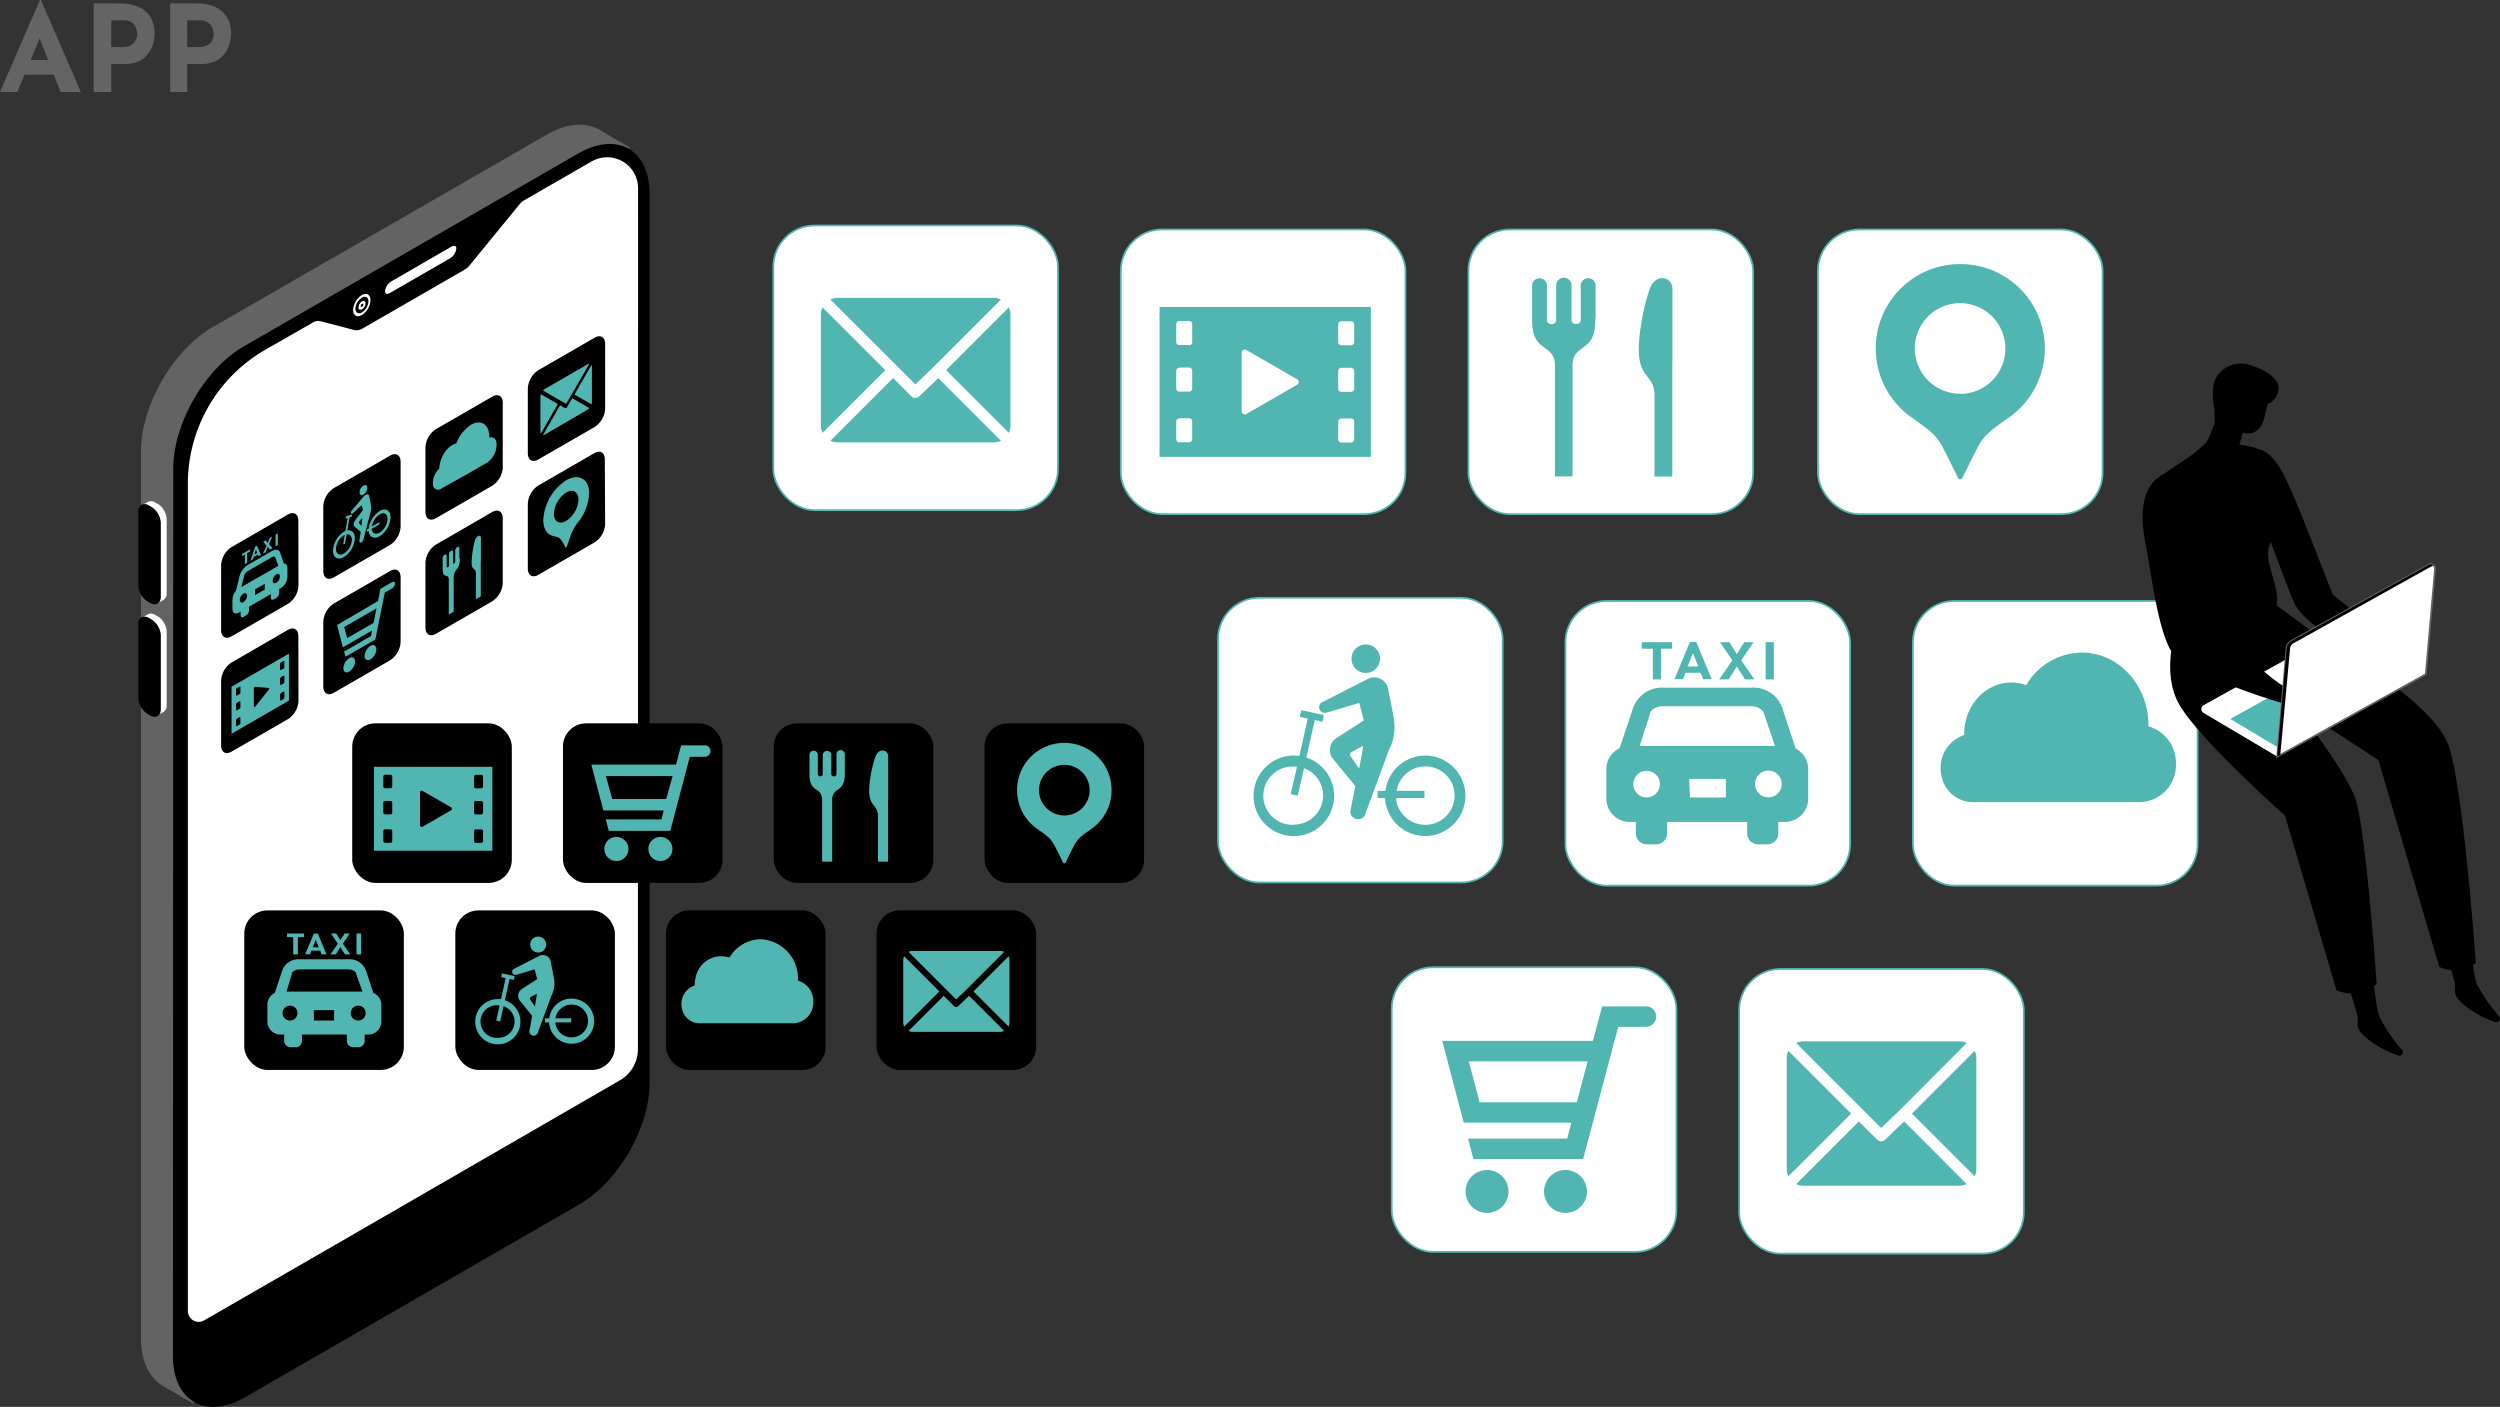 <svg id="レイヤー_1" data-name="レイヤー 1" xmlns="http://www.w3.org/2000/svg" viewBox="0 0 394.83 222.19"><rect x="0" y="0" width="394.83" height="222.19" fill="#333333" stroke="none"/><defs><style>.cls-1,.cls-5,.cls-8,.cls-9{fill:#fff;}.cls-2{fill:none;stroke:#51b6b1;}.cls-2,.cls-6,.cls-8,.cls-9{stroke-miterlimit:10;}.cls-2,.cls-9{stroke-width:0.28px;}.cls-3{fill:#51b6b1;}.cls-4{fill:#646464;}.cls-5,.cls-7{stroke:#000;stroke-linecap:round;stroke-linejoin:round;stroke-width:0.42px;}.cls-6{fill:#636363;stroke:#636363;stroke-width:0.99px;}.cls-8{stroke:#fff;stroke-width:0.28px;}.cls-9{stroke:#646464;}</style></defs><rect class="cls-1" x="192.36" y="94.41" width="44.96" height="44.96" rx="6.53"/><rect class="cls-2" x="192.36" y="94.41" width="44.96" height="44.96" rx="6.53"/><path class="cls-3" d="M208.75,121.94l1.48-6.63-1.11-.24-1.48,6.62a6.27,6.27,0,0,0-.88-.07,6.36,6.36,0,1,0,2,.32m-2,10.61a4.6,4.6,0,1,1,0-9.19,4.36,4.36,0,0,1,.51,0l-1,4.34,1.11.25,1-4.33a4.59,4.59,0,0,1-1.61,8.9" transform="translate(-2.43 -2.29)"/><path class="cls-3" d="M227.54,121.62a6.35,6.35,0,0,0-6.3,5.57H220v1.14h1.17a6.35,6.35,0,1,0,6.33-6.71m0,10.93a4.6,4.6,0,0,1-4.59-4.22h4.48v-1.14H223a4.61,4.61,0,1,1,4.54,5.36" transform="translate(-2.43 -2.29)"/><path class="cls-3" d="M222.57,115.76l-.92-4.72a2.23,2.23,0,0,0-3.13-1.56l-7.18,3.67a.89.89,0,0,0,.64,1.67l5.12-1.51.72,2.76-4.35,2.8a2.25,2.25,0,0,0-.65,3.1l3.65,4.46-.78,4A1.22,1.22,0,0,0,218,131l3.8-10.31a7.53,7.53,0,0,0,.73-5m-5.44,8-1.38-2c-.19-.22-.07-.43.16-.61s1.87-1,1.87-1Z" transform="translate(-2.43 -2.29)"/><path class="cls-3" d="M218.35,108.56a2.25,2.25,0,1,0-2.46-2,2.25,2.25,0,0,0,2.46,2" transform="translate(-2.43 -2.29)"/><polygon class="cls-3" points="208.86 113.98 205.28 113.22 205.51 112.17 209.08 112.93 208.86 113.98"/><rect class="cls-1" x="247.23" y="94.91" width="44.96" height="44.96" rx="6.53"/><rect class="cls-2" x="247.23" y="94.91" width="44.96" height="44.96" rx="6.53"/><path class="cls-3" d="M286,120.45l-1.95-5.91a4.85,4.85,0,0,0-5-3.65H265.21a4.86,4.86,0,0,0-5,3.64l-2,5.92a3.69,3.69,0,0,0-2.09,3.31v4.67a3.68,3.68,0,0,0,3.67,3.67h1v1.81a1.72,1.72,0,0,0,1.73,1.73h1.45a1.73,1.73,0,0,0,1.74-1.73V132.1h12.65v1.81a1.73,1.73,0,0,0,1.74,1.73h1.45a1.72,1.72,0,0,0,1.73-1.73V132.1h1.05a3.68,3.68,0,0,0,3.67-3.67v-4.67a3.68,3.68,0,0,0-2.09-3.31m-16.71,4.86H275v2.93h-5.67Zm-4.62.82a2.1,2.1,0,1,1-2.1-2.1,2.1,2.1,0,0,1,2.1,2.1m-1.62-10.91,0-.12c.12-.71,1.06-1.28,2.11-1.28h13.87c1.05,0,2,.57,2.11,1.28l1.71,5H261.39ZM281.7,124a2.11,2.11,0,1,1-2.1,2.1,2.1,2.1,0,0,1,2.1-2.1" transform="translate(-2.43 -2.29)"/><polygon class="cls-3" points="261.03 107.3 262.33 107.3 262.33 102.45 264.08 102.45 264.08 101.42 259.28 101.42 259.28 102.45 261.03 102.45 261.03 107.3"/><path class="cls-3" d="M268.6,108.55H271l.4,1h1.36l-2.44-5.88h-1l-2.43,5.88h1.36Zm.36-1,.85-2.13.82,2.13Z" transform="translate(-2.43 -2.29)"/><polygon class="cls-3" points="273.01 107.3 274.3 105.25 275.59 107.3 277.08 107.3 275 104.29 276.94 101.42 275.47 101.42 274.3 103.32 273.13 101.42 271.65 101.42 273.59 104.29 271.52 107.3 273.01 107.3"/><rect class="cls-3" x="278.85" y="101.42" width="1.3" height="5.88"/><rect class="cls-1" x="231.91" y="36.24" width="44.96" height="44.96" rx="6.53"/><rect class="cls-2" x="231.91" y="36.24" width="44.96" height="44.96" rx="6.53"/><path class="cls-3" d="M254.38,52.6c0,2.88-.69,3.63-1.86,4.53-.94.73-1.74,1.14-1.74,2.94V77.53H248V60.07c0-1.8-.8-2.21-1.74-2.94-1.17-.9-1.88-1.65-1.86-4.53V47.41a1.17,1.17,0,1,1,2.34,0v5.44a.64.64,0,0,0,.64.63h.18a.64.64,0,0,0,.64-.63V47.36a1.21,1.21,0,0,1,2.42,0v5.47a.64.64,0,0,0,.64.63h.18a.64.64,0,0,0,.64-.63V47.39a1.17,1.17,0,1,1,2.34,0V52.6" transform="translate(-2.43 -2.29)"/><path class="cls-3" d="M266.54,60.06V77.55l0,0h-2.81V64.71c-.06-3.45-2.65-2.51-2.48-7.78a34,34,0,0,1,1.72-9c.93-2.55,3.59-2,3.59,0V60.06" transform="translate(-2.43 -2.29)"/><rect class="cls-1" x="287.11" y="36.24" width="44.96" height="44.96" rx="6.53"/><rect class="cls-2" x="287.11" y="36.24" width="44.96" height="44.96" rx="6.53"/><path class="cls-3" d="M312,44a13.32,13.32,0,0,0-7.58,24.28c3.14,2.23,3.83,2.76,4.94,4.87.87,1.67,2.29,4.6,2.29,4.6A.39.39,0,0,0,312,78a.41.41,0,0,0,.35-.22s1.42-2.93,2.29-4.6c1.1-2.11,1.8-2.64,4.94-4.87A13.32,13.32,0,0,0,312,44Zm0,20.47a7.15,7.15,0,1,1,7.14-7.14A7.15,7.15,0,0,1,312,64.5Z" transform="translate(-2.43 -2.29)"/><rect class="cls-1" x="122.13" y="35.61" width="44.96" height="44.96" rx="6.53"/><rect class="cls-2" x="122.13" y="35.61" width="44.96" height="44.96" rx="6.53"/><path class="cls-4" d="M2.43,16.82,8.74,2.29h.15L15.2,16.82H12L8,6.6l2-1.37L5.15,16.82Zm4.31-5.05h4.2l1,2.32h-6Z" transform="translate(-2.43 -2.29)"/><path class="cls-4" d="M21.47,2.84a6.61,6.61,0,0,1,2.92.58,4.22,4.22,0,0,1,1.83,1.63,4.9,4.9,0,0,1,.62,2.5,6,6,0,0,1-.25,1.72,4.63,4.63,0,0,1-.82,1.57A4,4,0,0,1,24.27,12,5.51,5.51,0,0,1,22,12.4H20v4.42H17.23v-14Zm.47,6.88a2.21,2.21,0,0,0,1-.22A1.87,1.87,0,0,0,23.64,9,2.22,2.22,0,0,0,24,8.26a2.32,2.32,0,0,0,.11-.63A2.72,2.72,0,0,0,24,7.07a2.07,2.07,0,0,0-.27-.71,1.64,1.64,0,0,0-.64-.61A2.23,2.23,0,0,0,22,5.5H20V9.72Z" transform="translate(-2.43 -2.29)"/><path class="cls-4" d="M33.55,2.84a6.66,6.66,0,0,1,2.93.58A4.25,4.25,0,0,1,38.3,5.05a4.81,4.81,0,0,1,.63,2.5,6,6,0,0,1-.26,1.72,4.46,4.46,0,0,1-.82,1.57A4,4,0,0,1,36.35,12,5.44,5.44,0,0,1,34,12.4h-2v4.42H29.31v-14ZM34,9.72a2.19,2.19,0,0,0,1-.22A1.91,1.91,0,0,0,35.73,9a2.46,2.46,0,0,0,.34-.69,2.27,2.27,0,0,0,.1-.63,3.45,3.45,0,0,0-.06-.56,2.33,2.33,0,0,0-.28-.71,1.64,1.64,0,0,0-.64-.61A2.21,2.21,0,0,0,34,5.5h-2V9.72Z" transform="translate(-2.43 -2.29)"/><path class="cls-3" d="M159.38,49.33H134.7a2.5,2.5,0,0,0-1.12.27L147,63l3-2.89h0L160.51,49.6A2.51,2.51,0,0,0,159.38,49.33Z" transform="translate(-2.43 -2.29)"/><path class="cls-3" d="M161.75,50.84l-9.9,9.9,9.9,9.9a2.51,2.51,0,0,0,.27-1.13V52A2.51,2.51,0,0,0,161.75,50.84Z" transform="translate(-2.43 -2.29)"/><path class="cls-3" d="M132.34,50.84a2.51,2.51,0,0,0-.27,1.13V69.51a2.51,2.51,0,0,0,.27,1.13l9.9-9.9Z" transform="translate(-2.43 -2.29)"/><path class="cls-3" d="M150.61,62l-3,2.89a.89.89,0,0,1-.62.25.86.86,0,0,1-.62-.25L143.48,62l-9.9,9.9a2.63,2.63,0,0,0,1.12.26h24.68a2.64,2.64,0,0,0,1.13-.26Z" transform="translate(-2.43 -2.29)"/><rect class="cls-1" x="302.11" y="94.91" width="44.96" height="44.96" rx="6.53"/><rect class="cls-2" x="302.11" y="94.91" width="44.96" height="44.96" rx="6.53"/><path class="cls-3" d="M341.74,117v-.15c0-6.35-4.71-11.5-10.52-11.5a10.31,10.31,0,0,0-8.79,5.15c-3.89-1.42-8.11.88-9.41,5.14a8.82,8.82,0,0,0-.38,2.56v.17a5.48,5.48,0,0,0-3.55,6.6,5.05,5.05,0,0,0,4.79,4h26l.14,0,.48,0a5.85,5.85,0,0,0,5.58-6.08A6,6,0,0,0,341.74,117Z" transform="translate(-2.43 -2.29)"/><rect class="cls-1" x="274.67" y="153.03" width="44.96" height="44.96" rx="6.53"/><rect class="cls-2" x="274.67" y="153.03" width="44.96" height="44.96" rx="6.53"/><path class="cls-3" d="M311.92,166.75H287.25a2.51,2.51,0,0,0-1.13.27l13.41,13.41,3-2.89h0L313.05,167A2.51,2.51,0,0,0,311.92,166.75Z" transform="translate(-2.43 -2.29)"/><path class="cls-3" d="M314.29,168.26l-9.9,9.9,9.9,9.9a2.58,2.58,0,0,0,.27-1.13V169.38A2.5,2.5,0,0,0,314.29,168.26Z" transform="translate(-2.43 -2.29)"/><path class="cls-3" d="M284.88,168.26a2.5,2.5,0,0,0-.27,1.12v17.55a2.58,2.58,0,0,0,.27,1.13l9.9-9.9Z" transform="translate(-2.43 -2.29)"/><path class="cls-3" d="M303.15,179.4l-3,2.89a.88.88,0,0,1-.62.25.86.86,0,0,1-.62-.25L296,179.4l-9.9,9.9a2.64,2.64,0,0,0,1.13.26h24.67a2.64,2.64,0,0,0,1.13-.26Z" transform="translate(-2.43 -2.29)"/><rect class="cls-1" x="219.8" y="152.76" width="44.96" height="44.96" rx="6.53"/><rect class="cls-2" x="219.8" y="152.76" width="44.96" height="44.96" rx="6.53"/><path class="cls-3" d="M262.33,161.23h-6.87L254,166.68H230.21l3.39,12.92h17l-.66,2.51H234.28l.85,3.23h17.33L258,164.46h4.37a1.62,1.62,0,0,0,0-3.24ZM236.1,176.37l-1.7-6.46h18.77l-1.7,6.46Z" transform="translate(-2.43 -2.29)"/><path class="cls-3" d="M237.28,187.07a3.39,3.39,0,1,0,3.39,3.38A3.39,3.39,0,0,0,237.28,187.07Z" transform="translate(-2.43 -2.29)"/><path class="cls-3" d="M249.68,187.07a3.39,3.39,0,1,0,3.38,3.38A3.39,3.39,0,0,0,249.68,187.07Z" transform="translate(-2.43 -2.29)"/><rect class="cls-1" x="177.01" y="36.24" width="44.96" height="44.96" rx="6.53"/><rect class="cls-2" x="177.01" y="36.24" width="44.96" height="44.96" rx="6.53"/><path class="cls-3" d="M185.56,50.78V74.44h33.37V50.78Zm4.66,6h-1.53a.49.49,0,0,1-.5-.49v-2.8a.5.5,0,0,1,.5-.5h1.53a.5.5,0,0,1,.5.5v2.8A.49.49,0,0,1,190.22,56.82Zm-1.53,3.56h1.53a.5.5,0,0,1,.5.5v2.8a.5.5,0,0,1-.5.5h-1.53a.5.5,0,0,1-.5-.5v-2.8A.5.5,0,0,1,188.69,60.38Zm0,8h1.53a.5.5,0,0,1,.5.5v2.8a.5.5,0,0,1-.5.5h-1.53a.5.5,0,0,1-.5-.5v-2.8A.5.5,0,0,1,188.69,68.39Zm9.84-1.16V58a.5.5,0,0,1,.75-.43l8,4.62a.49.49,0,0,1,0,.86l-8,4.62A.5.5,0,0,1,198.53,67.23ZM215.8,56.82h-1.53a.49.49,0,0,1-.5-.49v-2.8a.5.5,0,0,1,.5-.5h1.53a.5.5,0,0,1,.5.5v2.8A.49.49,0,0,1,215.8,56.82Zm-1.53,3.56h1.53a.5.5,0,0,1,.5.5v2.8a.5.5,0,0,1-.5.5h-1.53a.5.5,0,0,1-.5-.5v-2.8A.5.5,0,0,1,214.27,60.38Zm0,8h1.53a.5.5,0,0,1,.5.5v2.8a.5.5,0,0,1-.5.5h-1.53a.5.5,0,0,1-.5-.5v-2.8A.5.5,0,0,1,214.27,68.39Z" transform="translate(-2.43 -2.29)"/><path class="cls-5" d="M91.54,27.59,32.92,61.43a3.46,3.46,0,0,0-1.72,3V209.13c0,2.65,1.33,6.73,6.51,5.67l54.21-30.88a25.1,25.1,0,0,0,10.36-11.15A19.68,19.68,0,0,0,104,166.9l.14-135.56C104.11,25.63,96.48,24.74,91.54,27.59Z" transform="translate(-2.43 -2.29)"/><path class="cls-6" d="M101.65,26c-2-1.17-4.8-1-7.88.77L41,57.2C34.91,60.73,30,69.28,30,76.32l-.05,140.1c0,3.49,1.24,6,3.23,7.1l-4.76-2.77c-2-1.16-3.22-3.62-3.23-7.1l0-140.11c0-7,4.93-15.59,11-19.12L89,24c3.08-1.78,5.87-1.94,7.88-.77Z" transform="translate(-2.43 -2.29)"/><path class="cls-7" d="M93.77,26.76,41,57.2C34.91,60.73,30,69.28,30,76.32l-.05,140.1c0,7,5,9.86,11.11,6.34l52.75-30.44c6.11-3.53,11.06-12.1,11-19.12l0-140.11C104.86,26.06,99.89,23.23,93.77,26.76ZM103.39,168a5.91,5.91,0,0,1-3,5.12l-15.57,9L52.32,200.89,34.78,211a1.92,1.92,0,0,1-2.89-1.66l0-130.68A24.61,24.61,0,0,1,44.22,57.35L51.82,53a1.74,1.74,0,0,1,1.32-.17l5.29,1.38A1.52,1.52,0,0,0,59.57,54l16.18-9.33a2.32,2.32,0,0,0,.63-.54l8-9.78a2.86,2.86,0,0,1,.73-.61L95.78,27.6A5.09,5.09,0,0,1,103.41,32Z" transform="translate(-2.43 -2.29)"/><path class="cls-5" d="M73.61,43.27l-9.49,5.47c-.6.35-1.09.14-1.09-.46a2.28,2.28,0,0,1,1.09-1.73l9.49-5.48c.61-.34,1.1-.14,1.1.47A2.28,2.28,0,0,1,73.61,43.27Z" transform="translate(-2.43 -2.29)"/><path class="cls-8" d="M27.84,100.22a3,3,0,0,1,.53.83,2.45,2.45,0,0,1,.24,1v11.65a1,1,0,0,1-.4.89l-1,.57a1,1,0,0,0,.4-.88V102.66a2.62,2.62,0,0,0-.24-1,3.84,3.84,0,0,0-.53-.84,2.39,2.39,0,0,0-.61-.5l-.37-.22a1,1,0,0,0-1-.1l1-.57a1,1,0,0,1,1,.09l.38.22A2.2,2.2,0,0,1,27.84,100.22Z" transform="translate(-2.43 -2.29)"/><path class="cls-7" d="M27.62,102.66v11.65c0,.88-.62,1.23-1.39.79l-.37-.22a3,3,0,0,1-1.38-2.38V100.85c0-.86.62-1.22,1.38-.78l.37.22A3,3,0,0,1,27.62,102.66Z" transform="translate(-2.43 -2.29)"/><path class="cls-8" d="M27.84,82.45a3,3,0,0,1,.53.83,2.53,2.53,0,0,1,.24,1V96a1,1,0,0,1-.4.89l-1,.58a1,1,0,0,0,.4-.89V84.9a2.62,2.62,0,0,0-.24-1,3.56,3.56,0,0,0-.53-.83,2.24,2.24,0,0,0-.61-.51l-.37-.22a1,1,0,0,0-1-.09l1-.58a1,1,0,0,1,1,.09l.38.22A2.39,2.39,0,0,1,27.84,82.45Z" transform="translate(-2.43 -2.29)"/><path class="cls-7" d="M27.62,84.9V96.54c0,.88-.62,1.23-1.39.79l-.37-.22a3,3,0,0,1-1.38-2.38V83.09c0-.87.62-1.23,1.38-.79l.37.22A3,3,0,0,1,27.62,84.9Z" transform="translate(-2.43 -2.29)"/><path class="cls-1" d="M59.56,48.9a3,3,0,0,0-1.36,2.36c0,.87.62,1.22,1.37.79a3,3,0,0,0,1.37-2.37C60.94,48.81,60.32,48.46,59.56,48.9Z" transform="translate(-2.43 -2.29)"/><path d="M58.56,51a2.24,2.24,0,0,1,1.06-1.72c.56-.3,1,0,1,.62a2.24,2.24,0,0,1-1,1.72C59,51.94,58.54,51.66,58.56,51Z" transform="translate(-2.43 -2.29)"/><path class="cls-1" d="M59.05,50.81a1.22,1.22,0,0,1,.57-.94c.31-.17.55,0,.54.33a1.19,1.19,0,0,1-.57.94C59.28,51.31,59,51.16,59.05,50.81Z" transform="translate(-2.43 -2.29)"/><path d="M59.4,50.62a.45.45,0,0,1,.21-.35c.11-.06.2,0,.2.12a.45.45,0,0,1-.21.35C59.48,50.8,59.39,50.75,59.4,50.62Z" transform="translate(-2.43 -2.29)"/><path d="M391.94,141.23s.58,14,1.7,16.55a24.53,24.53,0,0,0,3.49,5.06.54.54,0,0,1-.59.85,15.76,15.76,0,0,1-4.37-2.28c-2.85-2.16-1.72-2.59-2.07-4s-4.76-15.11-4.76-15.11Z" transform="translate(-2.43 -2.29)"/><path d="M393.62,157.72s0,.05,0,.06a24.53,24.53,0,0,0,3.49,5.06.54.54,0,0,1-.59.85,15.76,15.76,0,0,1-4.37-2.28c-2.19-1.66-2-2.3-2-3.14l1.88.77C392.11,158.13,393,157.83,393.62,157.72Z" transform="translate(-2.43 -2.29)"/><path d="M376.58,146.48s.58,14,1.7,16.55a24.54,24.54,0,0,0,3.48,5.05.53.53,0,0,1-.58.85,15.83,15.83,0,0,1-4.37-2.27c-2.85-2.16-1.73-2.59-2.07-4S370,147.58,370,147.58Z" transform="translate(-2.43 -2.29)"/><path d="M378.26,163a.14.14,0,0,0,0,.06,24.54,24.54,0,0,0,3.48,5.05.53.53,0,0,1-.58.85,15.83,15.83,0,0,1-4.37-2.27c-2.2-1.66-2-2.3-2-3.14l1.88.77C376.74,163.38,377.68,163.07,378.26,163Z" transform="translate(-2.43 -2.29)"/><path d="M346.3,101.09s-2.54,6.6,0,11.89,17,18.11,17,18.11l8.14,27.61a6.2,6.2,0,0,0,6.34-1s-1.73-25.07-3.45-29.54S365,113.81,365,113.81l13.06,8.52L387.67,155a5.52,5.52,0,0,0,5.77-.64s-2-28.26-4.38-34.51c-2.77-7.2-19-16-19-16l-8.66-6.37Z" transform="translate(-2.43 -2.29)"/><path class="cls-1" d="M362.08,121.78l23.46-13-12.71-7.54-22.38,12.42a.71.71,0,0,0,0,1.23Z" transform="translate(-2.43 -2.29)"/><polygon class="cls-3" points="360.96 118.76 383.11 106.48 374.38 101.25 352.23 113.54 360.96 118.76"/><path d="M359.42,73.28c2.49,1,3.68,3.87,5.06,6.94s6.37,16,6.37,16l5.5,4.35-5,2.7s-5.32-2.84-6.65-5.91-5-13.11-5-13.11Z" transform="translate(-2.43 -2.29)"/><path d="M348.34,74.33l-4.76,3.18s1.88,15.22,1.92,20.3.05,6.28,4.63,6,10.13-2,11.55-4.91-1.47-7-1-9.78,2.2-2.45,2.56-5.33-2.38-9.35-3.39-10.18-3.79-1.09-3.79-1.09Z" transform="translate(-2.43 -2.29)"/><path d="M343.58,77.51c-2.82,1.79-3.26,5.81-2.29,10.74s1.71,12,3.71,16.28,18.32,8.94,18.32,8.94-.38,1,2.37,1.51l2.54-1.58a39.07,39.07,0,0,1-5.56-3c-2.75-1.79-11-9.35-11-9.35S350,92.36,349,87.69C347.87,82.6,346.08,75.93,343.58,77.51Z" transform="translate(-2.43 -2.29)"/><path d="M360.89,65.45a11.22,11.22,0,0,0-.67,2c-.18.88-.67,3.88-3.58,3.21l-.54,1.81.53.18a2.25,2.25,0,0,1,1.48,1.8c.22,1.58.24,4-1.66,4.46-2.87.67-6.1-1.81-8.11-4.59a25.3,25.3,0,0,0,2.46-2.09c.67-.73,2.11-5.24,2.11-5.24l3.62-4.46Z" transform="translate(-2.43 -2.29)"/><path d="M357.07,63.71s.52,1.29-1.21,2.76c0-1.08-.86-1.12-1.16-.56a1.73,1.73,0,0,0,0,1.76c-.43.78-2.48,1.38-2.48,1.38l-.06-2.2s-.78-3.5.39-5.12a4.57,4.57,0,0,1,5.66-1.63s6.64,2,3,5.68C360.49,66.44,358.67,65.47,357.07,63.71Z" transform="translate(-2.43 -2.29)"/><path class="cls-9" d="M362.08,121.78l23.46-13L387,92.14a.66.66,0,0,0-1-.64l-21.68,12a1.52,1.52,0,0,0-.77,1.18Z" transform="translate(-2.43 -2.29)"/><path d="M363.56,104.71a1.52,1.52,0,0,1,.77-1.18L386,91.5a.65.65,0,0,1,.73.07L364.6,103.91a1,1,0,0,0-.49.75l-1.55,16.85-.48.27Z" transform="translate(-2.43 -2.29)"/><path d="M65.7,85.48a3.66,3.66,0,0,1-1.65,2.86l-8.91,5.14c-.91.52-1.65.09-1.65-1V82.24a3.66,3.66,0,0,1,1.65-2.86l8.91-5.14c.91-.52,1.65-.1,1.65,1Z" transform="translate(-2.43 -2.29)"/><path class="cls-3" d="M57.28,86.06l.41-2.31-.31.1-.4,2.3-.24.12a3.82,3.82,0,0,0-1.72,3c0,1.1.77,1.54,1.72,1a3.81,3.81,0,0,0,1.73-3c0-.88-.5-1.33-1.19-1.2m-.54,3.64c-.69.4-1.25.08-1.25-.72a2.75,2.75,0,0,1,1.25-2.16l.14-.07-.26,1.51.3-.1.26-1.5c.48-.07.82.26.82.87a2.78,2.78,0,0,1-1.26,2.17" transform="translate(-2.43 -2.29)"/><path class="cls-3" d="M62.39,83a3.88,3.88,0,0,0-1.72,2.74l-.32.19v.35l.32-.18c0,1,.8,1.41,1.72.88a3.82,3.82,0,0,0,1.72-3c0-1.09-.77-1.53-1.72-1m0,3.43c-.66.38-1.2.11-1.25-.6l1.21-.7v-.36l-1.2.69a2.83,2.83,0,0,1,1.24-1.91c.69-.4,1.25-.08,1.25.72a2.77,2.77,0,0,1-1.25,2.16" transform="translate(-2.43 -2.29)"/><path class="cls-3" d="M61,82l-.25-1.34c0-.31-.44-.47-.85,0L58,82.9a.45.45,0,0,0-.14.44c0,.12.19.11.31,0l1.39-1.27.2.75s-1.14,1.49-1.18,1.56c-.24.33-.41.87-.18,1.07l1,.83-.21,1.37c-.05.23.06.38.23.33a.7.7,0,0,0,.41-.51l1-3.82A3.37,3.37,0,0,0,61,82m-1.48,3.35-.38-.42s0-.13,0-.22.5-.59.5-.59Z" transform="translate(-2.43 -2.29)"/><path class="cls-3" d="M59.89,80.36a1.34,1.34,0,0,0,.55-1.09c0-.37-.33-.48-.67-.25a1.36,1.36,0,0,0-.55,1.09c0,.37.33.48.67.25" transform="translate(-2.43 -2.29)"/><polygon class="cls-3" points="55.54 81.59 54.57 81.92 54.63 81.55 55.6 81.23 55.54 81.59"/><path d="M49.57,94.79a3.66,3.66,0,0,1-1.65,2.86L39,102.79c-.91.52-1.65.09-1.65-1V91.55A3.66,3.66,0,0,1,39,88.69l8.9-5.14c.91-.52,1.65-.1,1.65,1Z" transform="translate(-2.43 -2.29)"/><path class="cls-3" d="M47.24,91.24l-.53-1.55c-.11-.6-.68-.75-1.36-.36L41.59,91.5a3,3,0,0,0-1.36,1.93l-.53,2.16A2.23,2.23,0,0,0,39.14,97v1.47c0,.63.44.89,1,.57l.29-.16v.56c0,.31.21.43.47.28l.39-.23a1,1,0,0,0,.47-.82v-.56l3.44-2v.57c0,.3.21.42.47.27l.39-.23a1,1,0,0,0,.47-.81V95.3l.29-.16a2.23,2.23,0,0,0,1-1.73V92c0-.46-.24-.72-.57-.71M42.7,95.38l1.54-.89v.92l-1.54.89Zm-1.25,1a1.26,1.26,0,0,1-.57,1c-.32.18-.58,0-.58-.33a1.26,1.26,0,0,1,.58-1c.31-.18.57,0,.57.33M41,93.2v0a1.25,1.25,0,0,1,.58-.73l3.76-2.17c.29-.17.54-.14.58.06l.46,1.3L40.55,95ZM46.06,93c.32-.19.58,0,.58.33a1.28,1.28,0,0,1-.58,1c-.31.18-.57,0-.57-.33a1.26,1.26,0,0,1,.57-1" transform="translate(-2.43 -2.29)"/><polygon class="cls-3" points="38.68 89.08 39.04 88.88 39.04 87.35 39.51 87.08 39.51 86.76 38.21 87.51 38.21 87.83 38.68 87.56 38.68 89.08"/><path class="cls-3" d="M42.51,90.24l.64-.37.11.26.37-.21L43,88.46l-.28.16L42,90.84l.37-.21Zm.1-.36.23-.81.22.55Z" transform="translate(-2.43 -2.29)"/><polygon class="cls-3" points="41.94 87.2 42.28 86.36 42.64 86.8 43.04 86.56 42.48 85.94 43 84.74 42.6 84.97 42.28 85.75 41.97 85.34 41.57 85.57 42.09 86.17 41.53 87.44 41.94 87.2"/><polygon class="cls-3" points="43.52 84.44 43.88 84.24 43.88 86.08 43.52 86.29 43.52 84.44"/><path d="M98,66.86a3.66,3.66,0,0,1-1.65,2.86l-8.91,5.14c-.9.52-1.65.09-1.65-1V63.62a3.69,3.69,0,0,1,1.65-2.86l8.91-5.14c.91-.52,1.65-.1,1.65,1Z" transform="translate(-2.43 -2.29)"/><path class="cls-3" d="M95.2,59.84l-6.7,3.87a1.08,1.08,0,0,0-.31.26l3.64,2.1.82-1.38h0l2.85-4.94A.64.64,0,0,0,95.2,59.84Z" transform="translate(-2.43 -2.29)"/><path class="cls-3" d="M95.84,59.94,93.15,64.6l2.69,1.55a1.12,1.12,0,0,0,.07-.4v-5.5A.59.59,0,0,0,95.84,59.94Z" transform="translate(-2.43 -2.29)"/><path class="cls-3" d="M87.85,64.55a1.46,1.46,0,0,0-.07.4v5.5a.71.71,0,0,0,.07.31l2.69-4.66Z" transform="translate(-2.43 -2.29)"/><path class="cls-3" d="M92.82,65.18,92,66.56a.59.59,0,0,1-.17.18.17.17,0,0,1-.17,0l-.78-.45L88.19,71a.67.67,0,0,0,.31-.09L95.2,67a1,1,0,0,0,.3-.26Z" transform="translate(-2.43 -2.29)"/><path d="M81.83,76.17A3.69,3.69,0,0,1,80.18,79l-8.91,5.14c-.91.52-1.65.09-1.65-1V72.93a3.66,3.66,0,0,1,1.65-2.86l8.91-5.14c.9-.52,1.65-.1,1.65.95Z" transform="translate(-2.43 -2.29)"/><path class="cls-3" d="M79.72,71.4v-.05c0-2-1.28-2.87-2.86-2a6.17,6.17,0,0,0-2.38,3c-1.06.16-2.21,1.55-2.56,3.08a3.81,3.81,0,0,0-.1.87v0a3.08,3.08,0,0,0-1,2.63.8.8,0,0,0,1.3.52L76.52,77l.17-.11,2.52-1.45,0,0,.13-.07a3.5,3.5,0,0,0,1.52-2.78C80.9,71.69,80.41,71.2,79.72,71.4Z" transform="translate(-2.43 -2.29)"/><path d="M81.83,94.39a3.68,3.68,0,0,1-1.65,2.86l-8.91,5.14c-.91.53-1.65.1-1.65-1V91.16a3.65,3.65,0,0,1,1.65-2.86l8.91-5.15c.9-.52,1.65-.09,1.65,1Z" transform="translate(-2.43 -2.29)"/><path class="cls-3" d="M75.06,90.52a2.49,2.49,0,0,1-.51,1.71,1.86,1.86,0,0,0-.47,1.19V98.9l-.77.44V93.87c0-.57-.21-.57-.47-.65s-.51-.22-.5-1.13V90.46c0-.49.63-.87.63-.37v1.7c0,.11.08.16.18.1l0,0a.37.37,0,0,0,.18-.3V89.85a.62.62,0,0,1,.33-.55c.16-.1.33-.11.33.17v1.72a.1.1,0,0,0,.17.09l0,0a.37.37,0,0,0,.17-.29V89.25c0-.5.64-.85.64-.36v1.63" transform="translate(-2.43 -2.29)"/><path class="cls-3" d="M78.36,91v5.48h0l-.77.44v-4c0-1.07-.72-.37-.67-2a16.42,16.42,0,0,1,.46-3.1c.26-1,1-1.19,1-.56V91" transform="translate(-2.43 -2.29)"/><path d="M98,85.08a3.65,3.65,0,0,1-1.65,2.86l-8.91,5.14c-.9.53-1.65.1-1.65-1V81.85A3.68,3.68,0,0,1,87.39,79l8.91-5.15c.91-.52,1.65-.09,1.65,1Z" transform="translate(-2.43 -2.29)"/><path class="cls-3" d="M91.85,78.14a8,8,0,0,0-3.62,6.27c0,1.42.62,2.31,1.56,2.53s1,.26,1.34.75.62,1.08.62,1.08.06,0,.1,0a.22.22,0,0,0,.09-.13l.62-1.8a7.85,7.85,0,0,1,1.35-2.3,7.88,7.88,0,0,0,1.56-4.33C95.47,77.92,93.84,77,91.85,78.14Zm0,6.42c-1.07.62-1.94.11-1.94-1.12a4.29,4.29,0,0,1,1.94-3.36c1.07-.62,1.94-.12,1.94,1.12A4.3,4.3,0,0,1,91.85,84.56Z" transform="translate(-2.43 -2.29)"/><path d="M65.7,103.7a3.68,3.68,0,0,1-1.65,2.86l-8.91,5.15c-.91.52-1.65.09-1.65-1V100.47a3.65,3.65,0,0,1,1.65-2.86l8.91-5.14c.9-.53,1.65-.1,1.65,1Z" transform="translate(-2.43 -2.29)"/><path class="cls-3" d="M64.38,94.21h0l-1.87,1.08-.39,1.93L55.66,101l.92,3.52h0l4.62-2.66-.18.88-4.26,2.46L57,106l4.71-2.71,1.49-7.41,1.18-.68h0a1,1,0,0,0,.44-.76C64.81,94.19,64.62,94.07,64.38,94.21Zm-7.13,8.86-.46-1.76,5.1-2.94-.46,2.29Z" transform="translate(-2.43 -2.29)"/><path class="cls-3" d="M57.58,106.24a2,2,0,0,0-.92,1.59c0,.59.41.82.92.53a2.05,2.05,0,0,0,.92-1.59C58.5,106.18,58.08,105.94,57.58,106.24Z" transform="translate(-2.43 -2.29)"/><path class="cls-3" d="M60.94,104.29a2,2,0,0,0-.92,1.6c0,.58.41.82.92.53a2,2,0,0,0,.92-1.59C61.86,104.24,61.45,104,60.94,104.29Z" transform="translate(-2.43 -2.29)"/><path d="M49.57,113a3.65,3.65,0,0,1-1.65,2.86L39,121c-.91.53-1.65.1-1.65-1V109.78A3.65,3.65,0,0,1,39,106.92l8.9-5.15c.91-.52,1.65-.09,1.65,1Z" transform="translate(-2.43 -2.29)"/><path class="cls-3" d="M39,110.75v7.42l9.06-5.23v-7.42Zm1.26,1.16-.41.24c-.08,0-.14,0-.14-.07v-.88a.3.3,0,0,1,.14-.24l.41-.24c.08,0,.14,0,.14.08v.88A.27.27,0,0,1,40.29,111.91Zm-.41,1.36.41-.24c.08,0,.14,0,.14.08V114a.29.29,0,0,1-.14.23l-.41.24c-.08,0-.14,0-.14-.08v-.88A.29.29,0,0,1,39.88,113.27Zm0,2.51.41-.24c.08,0,.14,0,.14.08v.88a.29.29,0,0,1-.14.23l-.41.24c-.08,0-.14,0-.14-.08V116A.29.29,0,0,1,39.88,115.78Zm2.67-1.91V111c0-.12.11-.26.2-.25l2.17.19c.09,0,.09.16,0,.27l-2.17,2.7C42.66,114,42.55,114,42.55,113.87Zm4.69-6-.42.24c-.07,0-.13,0-.13-.07v-.88a.32.32,0,0,1,.13-.24l.42-.24c.07,0,.13,0,.13.08v.88A.29.29,0,0,1,47.24,107.9Zm-.42,1.36.42-.24c.07,0,.13,0,.13.08V110a.3.3,0,0,1-.13.23l-.42.24c-.07,0-.13,0-.13-.08v-.88A.3.3,0,0,1,46.82,109.26Zm0,2.51.42-.24c.07,0,.13,0,.13.08v.88a.3.3,0,0,1-.13.23l-.42.24c-.07,0-.13,0-.13-.08V112A.31.31,0,0,1,46.82,111.77Z" transform="translate(-2.43 -2.29)"/><rect x="71.91" y="143.78" width="25.2" height="25.2" rx="3.66"/><path class="cls-3" d="M82.17,160.22,83,156.5l-.62-.14-.83,3.72a2.7,2.7,0,0,0-.49,0,3.57,3.57,0,1,0,1.11.18m-1.11,5.94a2.58,2.58,0,1,1,0-5.15l.28,0-.54,2.43.62.14.54-2.42a2.57,2.57,0,0,1-.9,5" transform="translate(-2.43 -2.29)"/><path class="cls-3" d="M92.7,160a3.55,3.55,0,0,0-3.53,3.12h-.68v.64h.66A3.56,3.56,0,1,0,92.7,160m0,6.12a2.57,2.57,0,0,1-2.57-2.36h2.51v-.64H90.15a2.59,2.59,0,1,1,2.55,3" transform="translate(-2.43 -2.29)"/><path class="cls-3" d="M89.91,156.75l-.51-2.64a1.26,1.26,0,0,0-1.76-.88l-4,2.06a.5.5,0,0,0-.29.65.52.52,0,0,0,.65.29l2.87-.85.4,1.55s-2.34,1.5-2.43,1.57a1.26,1.26,0,0,0-.37,1.74l2,2.49L86.06,165a.68.68,0,0,0,.48.84.7.7,0,0,0,.84-.49l2.12-5.78a4.2,4.2,0,0,0,.41-2.78m-3,4.47-.77-1.14c-.1-.13,0-.25.09-.35s1-.53,1-.53Z" transform="translate(-2.43 -2.29)"/><path class="cls-3" d="M87.55,152.72a1.28,1.28,0,0,0,1.14-1.38,1.27,1.27,0,0,0-1.38-1.13,1.25,1.25,0,0,0-1.14,1.37,1.27,1.27,0,0,0,1.38,1.14" transform="translate(-2.43 -2.29)"/><polygon class="cls-3" points="81.16 154.75 79.16 154.32 79.28 153.73 81.29 154.16 81.16 154.75"/><rect x="38.58" y="143.78" width="25.2" height="25.2" rx="3.66"/><path class="cls-3" d="M61.39,159.1l-1.09-3.31a2.74,2.74,0,0,0-2.8-2H49.73a2.72,2.72,0,0,0-2.8,2l-1.1,3.31A2.07,2.07,0,0,0,44.66,161v2.62a2.06,2.06,0,0,0,2.06,2.06h.59v1a1,1,0,0,0,1,1h.81a1,1,0,0,0,1-1v-1h7.09v1a1,1,0,0,0,1,1h.81a1,1,0,0,0,1-1v-1h.58a2.06,2.06,0,0,0,2.06-2.06V161a2.06,2.06,0,0,0-1.17-1.85M52,161.82H55.2v1.65H52Zm-2.59.47a1.18,1.18,0,1,1-1.17-1.18,1.17,1.17,0,0,1,1.17,1.18m-.91-6.12,0-.07c.07-.39.6-.71,1.19-.71H57.5c.59,0,1.12.32,1.18.71l1,2.8h-12ZM59,161.11a1.18,1.18,0,1,1-1.18,1.18A1.18,1.18,0,0,1,59,161.11" transform="translate(-2.43 -2.29)"/><polygon class="cls-3" points="46.31 150.73 47.04 150.73 47.04 148 48.02 148 48.02 147.43 45.33 147.43 45.33 148 46.31 148 46.31 150.73"/><path class="cls-3" d="M51.62,152.43H53l.23.59h.76l-1.37-3.3H52L50.63,153h.77Zm.21-.54.47-1.2.46,1.2Z" transform="translate(-2.43 -2.29)"/><polygon class="cls-3" points="53.03 150.73 53.75 149.58 54.48 150.73 55.31 150.73 54.15 149.04 55.23 147.43 54.41 147.43 53.75 148.5 53.1 147.43 52.27 147.43 53.36 149.04 52.19 150.73 53.03 150.73"/><rect class="cls-3" x="56.3" y="147.43" width="0.73" height="3.3"/><rect x="138.44" y="143.78" width="25.2" height="25.2" rx="3.66"/><path class="cls-3" d="M160.39,152.48H146.56a1.53,1.53,0,0,0-.64.14l7.52,7.52,1.68-1.62h0l5.9-5.9A1.46,1.46,0,0,0,160.39,152.48Z" transform="translate(-2.43 -2.29)"/><path class="cls-3" d="M161.72,153.32l-5.55,5.55,5.55,5.55a1.53,1.53,0,0,0,.14-.64V154A1.46,1.46,0,0,0,161.72,153.32Z" transform="translate(-2.43 -2.29)"/><path class="cls-3" d="M145.23,153.32a1.46,1.46,0,0,0-.15.63v9.83a1.54,1.54,0,0,0,.15.64l5.55-5.55Z" transform="translate(-2.43 -2.29)"/><path class="cls-3" d="M155.47,159.56l-1.68,1.62a.48.48,0,0,1-.7,0l-1.62-1.62-5.55,5.55a1.54,1.54,0,0,0,.64.15h13.83a1.46,1.46,0,0,0,.63-.15Z" transform="translate(-2.43 -2.29)"/><rect x="105.18" y="143.78" width="25.2" height="25.2" rx="3.66"/><path class="cls-3" d="M128.46,157.16v-.08a6.19,6.19,0,0,0-5.9-6.45,5.79,5.79,0,0,0-4.92,2.89,4.11,4.11,0,0,0-5.28,2.88,5,5,0,0,0-.21,1.44v.09a3.06,3.06,0,0,0-2,3.7,2.83,2.83,0,0,0,2.68,2.27h14.92a3.28,3.28,0,0,0,3.13-3.41A3.37,3.37,0,0,0,128.46,157.16Z" transform="translate(-2.43 -2.29)"/><rect x="122.2" y="114.24" width="25.2" height="25.2" rx="3.66"/><path class="cls-3" d="M135.86,124.41c0,1.62-.39,2-1,2.54a1.74,1.74,0,0,0-1,1.64v9.79h-1.59v-9.79a1.74,1.74,0,0,0-1-1.64c-.66-.51-1-.92-1-2.54V121.5a.66.66,0,1,1,1.32,0v3.05a.36.36,0,0,0,.36.35H132a.37.37,0,0,0,.37-.35v-3.07a.68.68,0,0,1,1.35,0v3.07a.36.36,0,0,0,.36.35h.1a.36.36,0,0,0,.36-.35v-3.05a.66.66,0,1,1,1.31,0v2.91" transform="translate(-2.43 -2.29)"/><path class="cls-3" d="M142.68,128.59v9.79h-1.59V131.2c0-1.94-1.49-1.41-1.39-4.37a19,19,0,0,1,1-5.06c.52-1.43,2-1.12,2,0v6.82" transform="translate(-2.43 -2.29)"/><rect x="155.49" y="114.24" width="25.2" height="25.2" rx="3.66"/><path class="cls-3" d="M170.52,119.61a7.47,7.47,0,0,0-4.25,13.61c1.76,1.25,2.15,1.54,2.77,2.73.49.93,1.28,2.57,1.28,2.57a.23.23,0,0,0,.4,0s.79-1.64,1.28-2.57c.62-1.19,1-1.48,2.77-2.73a7.47,7.47,0,0,0-4.25-13.61Zm0,11.47a4,4,0,1,1,4-4A4,4,0,0,1,170.52,131.08Z" transform="translate(-2.43 -2.29)"/><rect x="88.91" y="114.24" width="25.2" height="25.2" rx="3.66"/><path class="cls-3" d="M113.82,120H110l-.8,3.05H95.82l1.9,7.24h9.54l-.37,1.41H98.1l.48,1.81h9.71l3.08-11.7h2.45a.91.91,0,0,0,0-1.81Zm-14.7,8.48-1-3.62h10.53l-1,3.62Z" transform="translate(-2.43 -2.29)"/><path class="cls-3" d="M99.78,134.47a1.9,1.9,0,1,0,1.9,1.89A1.9,1.9,0,0,0,99.78,134.47Z" transform="translate(-2.43 -2.29)"/><path class="cls-3" d="M106.73,134.47a1.9,1.9,0,1,0,1.9,1.89A1.9,1.9,0,0,0,106.73,134.47Z" transform="translate(-2.43 -2.29)"/><rect x="55.63" y="114.24" width="25.2" height="25.2" rx="3.66"/><path class="cls-3" d="M61.49,123.39v13.26h18.7V123.39Zm2.61,3.39h-.86a.29.29,0,0,1-.28-.28v-1.57a.28.28,0,0,1,.28-.28h.86a.27.27,0,0,1,.28.28v1.57A.28.28,0,0,1,64.1,126.78Zm-.86,2h.86a.28.28,0,0,1,.28.28v1.57a.28.28,0,0,1-.28.28h-.86a.29.29,0,0,1-.28-.28v-1.57A.29.29,0,0,1,63.24,128.77Zm0,4.49h.86a.27.27,0,0,1,.28.28v1.57a.28.28,0,0,1-.28.28h-.86a.29.29,0,0,1-.28-.28v-1.57A.28.28,0,0,1,63.24,133.26Zm5.52-.65v-5.18a.27.27,0,0,1,.41-.24l4.49,2.59a.28.28,0,0,1,0,.48l-4.49,2.59A.28.28,0,0,1,68.76,132.61Zm9.68-5.83h-.86a.28.28,0,0,1-.28-.28v-1.57a.27.27,0,0,1,.28-.28h.86a.28.28,0,0,1,.28.28v1.57A.29.29,0,0,1,78.44,126.78Zm-.86,2h.86a.29.29,0,0,1,.28.28v1.57a.29.29,0,0,1-.28.28h-.86a.28.28,0,0,1-.28-.28v-1.57A.28.28,0,0,1,77.58,128.77Zm0,4.49h.86a.28.28,0,0,1,.28.28v1.57a.29.29,0,0,1-.28.28h-.86a.28.28,0,0,1-.28-.28v-1.57A.27.27,0,0,1,77.58,133.26Z" transform="translate(-2.43 -2.29)"/></svg>